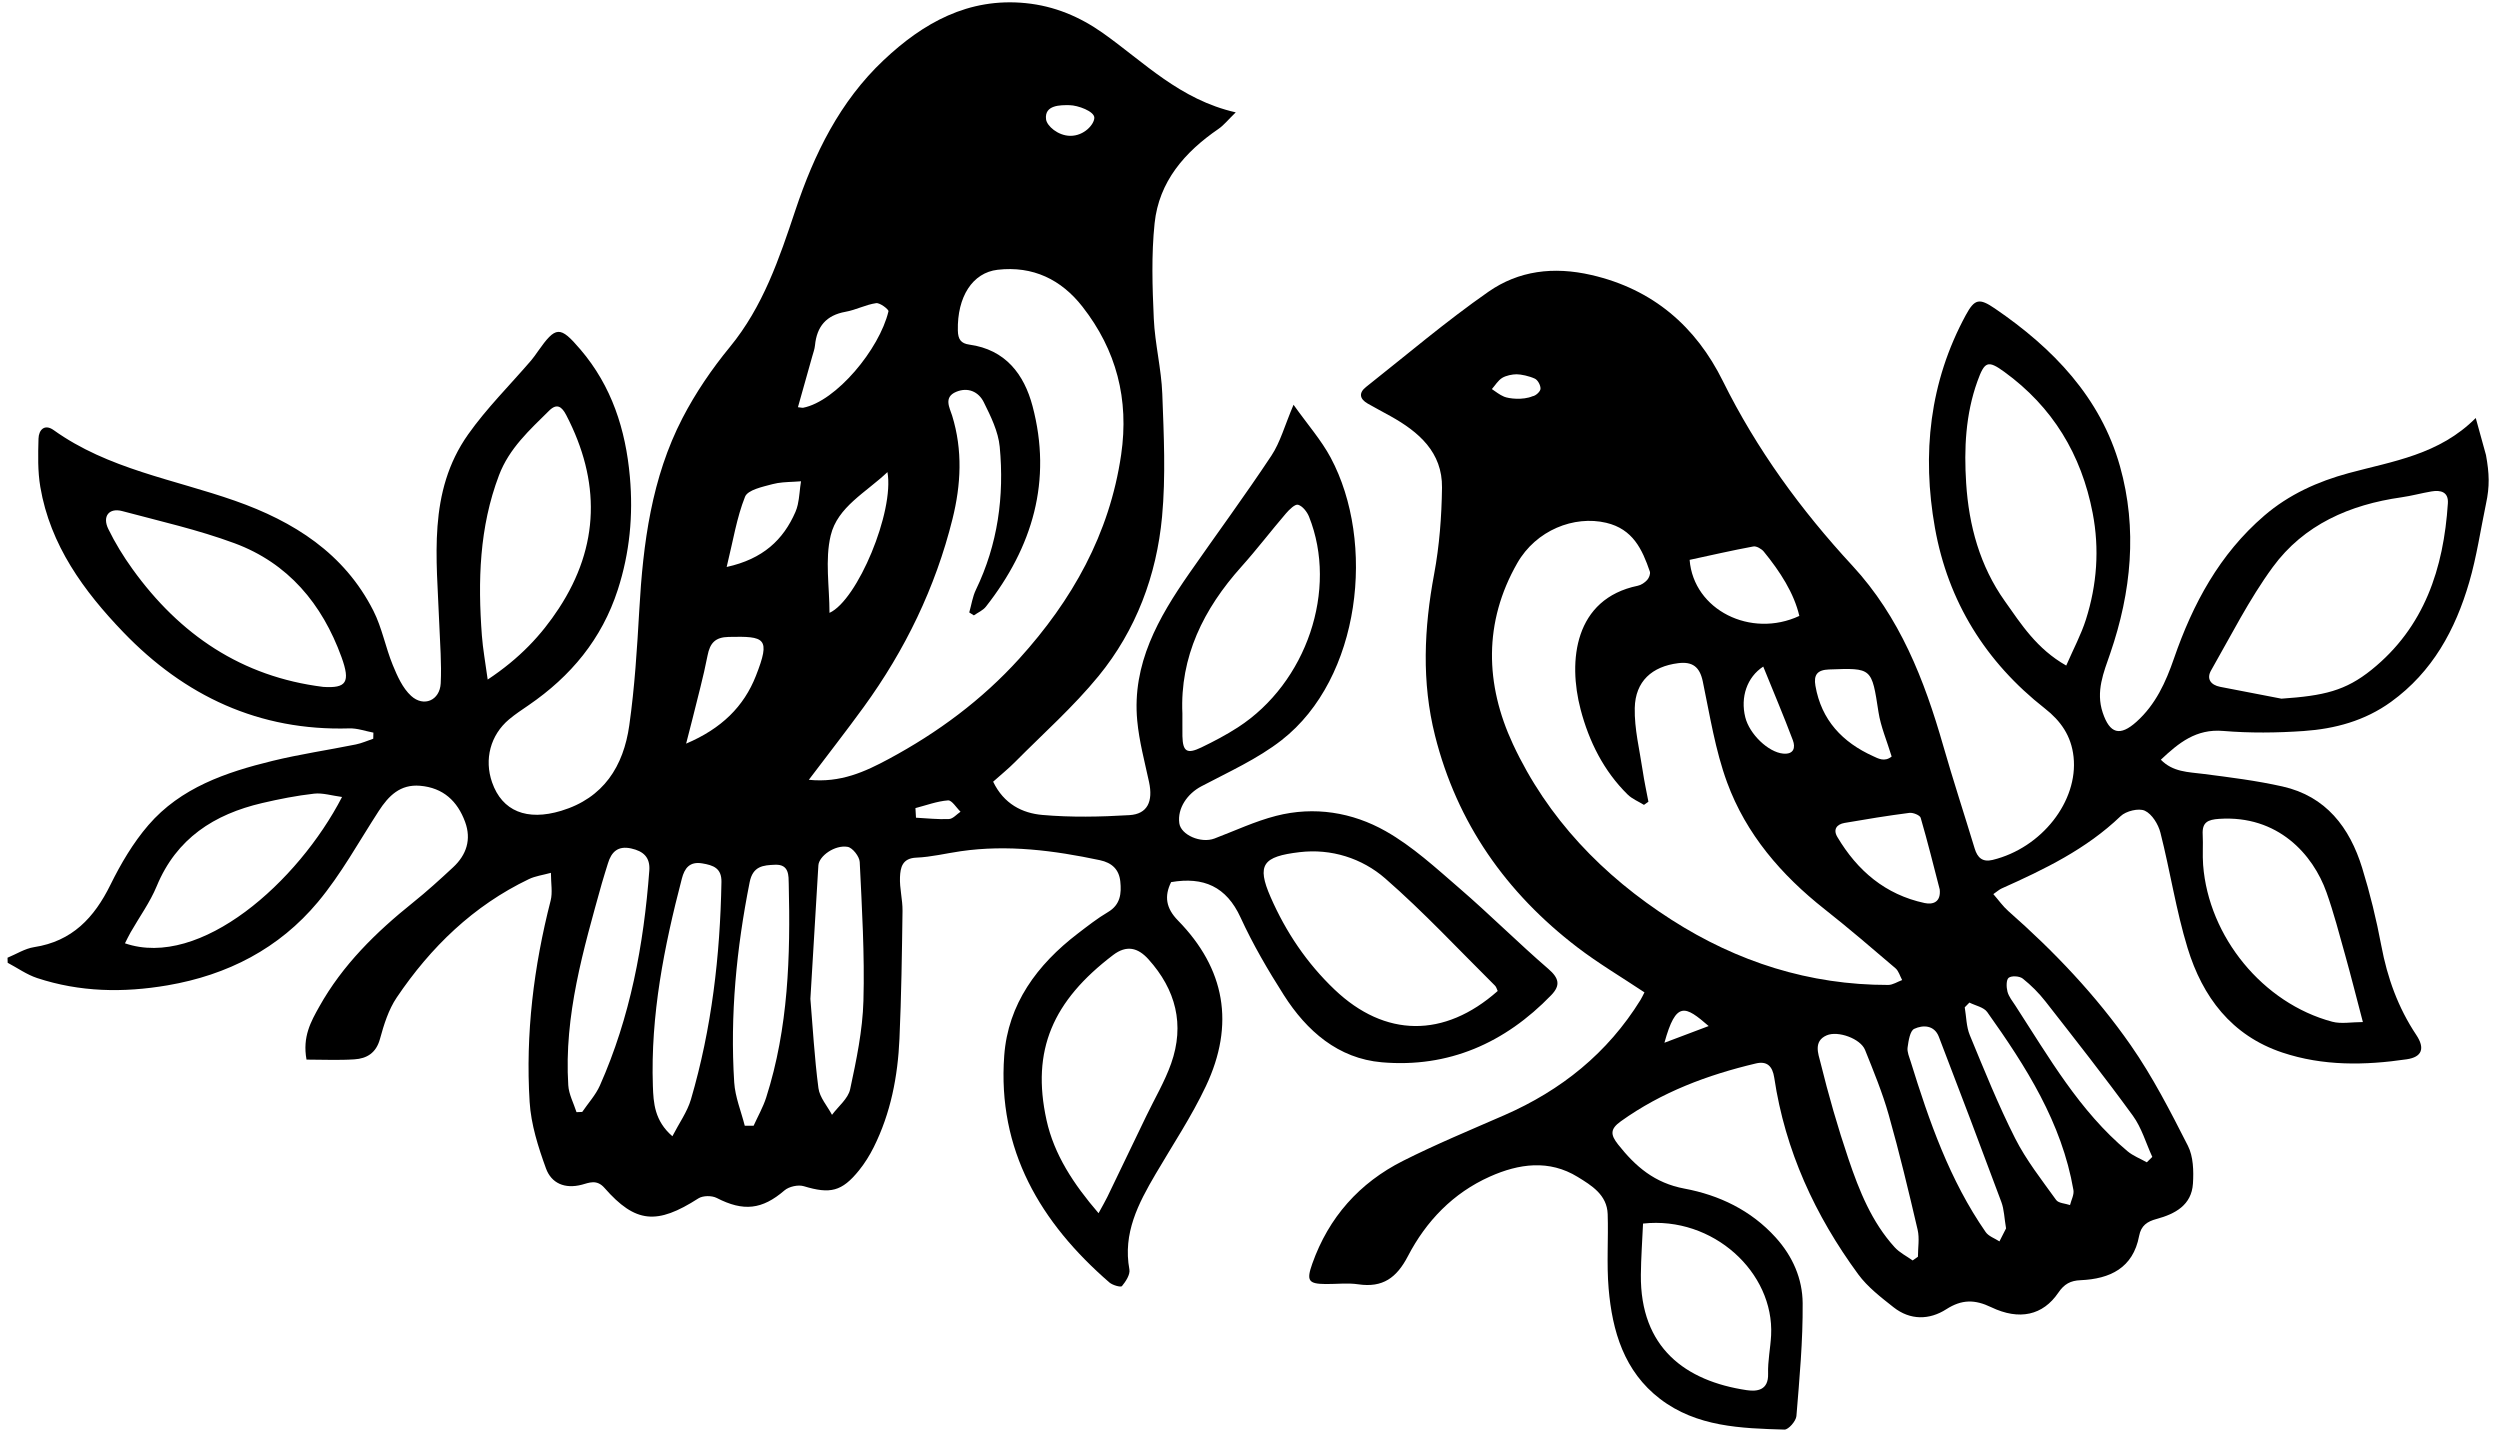 <?xml version="1.0" encoding="utf-8"?>
<!-- Generator: Adobe Illustrator 22.0.0, SVG Export Plug-In . SVG Version: 6.00 Build 0)  -->
<svg version="1.1" id="bird_10" xmlns="http://www.w3.org/2000/svg" xmlns:xlink="http://www.w3.org/1999/xlink" x="0px" y="0px"
	 width="393px" height="225px" viewBox="0 0 393 225" enable-background="new 0 0 393 225" xml:space="preserve">
<g id="bird_10_black_1_">
	<path id="bird_2_4_" d="M369.219,74.371c-4.85,1.314-9.397,3.353-13.284,6.697c-7.029,6.047-11.226,13.863-14.191,22.454
		c-1.286,3.725-2.875,7.228-5.878,9.93c-2.628,2.364-4.21,1.88-5.317-1.419c-1.125-3.354,0.151-6.329,1.179-9.319
		c3.327-9.672,4.295-19.585,1.534-29.407c-3.048-10.84-10.541-18.586-19.669-24.812c-2.445-1.668-3.178-1.524-4.565,1.028
		c-5.725,10.54-6.917,21.875-4.857,33.45c2.061,11.577,7.967,21.095,17.291,28.405c2.466,1.933,4.142,4.265,4.503,7.603
		c0.75,6.943-4.996,14.322-12.731,16.2c-1.575,0.382-2.374-0.341-2.814-1.793c-1.636-5.399-3.397-10.762-4.952-16.184
		c-2.965-10.342-6.81-20.206-14.272-28.278c-8.097-8.758-15.033-18.266-20.372-29.042c-4.214-8.507-10.926-14.417-20.665-16.655
		c-5.955-1.369-11.421-0.683-16.187,2.642c-6.654,4.642-12.86,9.927-19.235,14.966c-1.172,0.926-1.01,1.875,0.266,2.607
		c1.173,0.673,2.373,1.3,3.556,1.958c4.472,2.489,8.2,5.691,8.125,11.267c-0.061,4.536-0.406,9.128-1.238,13.581
		c-1.59,8.509-1.977,16.97,0.138,25.382c3.453,13.738,11.183,24.718,22.362,33.274c3.336,2.553,6.98,4.705,10.564,7.095
		c-0.238,0.459-0.405,0.837-0.62,1.185c-5.171,8.362-12.46,14.213-21.412,18.123c-5.335,2.33-10.725,4.561-15.919,7.177
		c-6.851,3.451-11.683,8.869-14.268,16.166c-0.953,2.69-0.608,3.178,2.133,3.199c1.703,0.013,3.437-0.203,5.103,0.043
		c3.834,0.566,6.024-1.018,7.795-4.422c2.869-5.514,7.1-9.929,12.891-12.514c4.567-2.039,9.318-2.705,13.809,0.06
		c2.146,1.321,4.605,2.8,4.705,5.833c0.128,3.893-0.18,7.812,0.148,11.683c0.569,6.726,2.437,13.054,8.099,17.381
		c5.753,4.396,12.698,4.622,19.541,4.817c0.634,0.018,1.817-1.338,1.882-2.127c0.483-5.909,1.029-11.837,0.981-17.755
		c-0.031-3.815-1.547-7.341-4.246-10.322c-3.894-4.3-8.91-6.663-14.334-7.678c-4.696-0.879-7.682-3.461-10.43-6.932
		c-1.235-1.56-1.257-2.444,0.431-3.652c6.422-4.596,13.635-7.294,21.231-9.092c1.723-0.408,2.606,0.392,2.885,2.254
		c1.708,11.431,6.408,21.637,13.192,30.884c1.477,2.013,3.576,3.623,5.565,5.193c2.609,2.059,5.623,2.014,8.285,0.307
		c2.443-1.566,4.487-1.553,7.055-0.321c4.444,2.131,8.144,1.272,10.553-2.275c0.928-1.366,1.904-1.901,3.496-1.969
		c4.625-0.197,8.256-1.903,9.208-6.955c0.309-1.642,1.277-2.272,2.734-2.667c2.921-0.792,5.518-2.171,5.73-5.574
		c0.123-1.972,0.065-4.245-0.794-5.934c-2.748-5.405-5.539-10.857-8.994-15.817c-5.457-7.836-12.045-14.751-19.23-21.073
		c-0.851-0.749-1.519-1.707-2.363-2.673c0.623-0.429,0.936-0.722,1.306-0.887c6.711-3.001,13.292-6.172,18.704-11.366
		c0.842-0.808,2.848-1.302,3.81-0.854c1.128,0.525,2.113,2.134,2.448,3.454c1.53,6.017,2.455,12.205,4.267,18.127
		c2.348,7.671,6.891,13.76,14.904,16.434c6.402,2.136,12.976,2.025,19.555,1.057c2.379-0.35,2.912-1.699,1.491-3.83
		c-2.863-4.292-4.546-8.978-5.496-14.035c-0.774-4.122-1.775-8.224-3.012-12.231c-1.958-6.343-5.68-11.252-12.518-12.789
		c-4.102-0.922-8.303-1.445-12.481-1.98c-2.348-0.301-4.735-0.275-6.646-2.227c2.826-2.662,5.547-4.879,9.795-4.524
		c4.19,0.35,8.448,0.305,12.647,0.014c4.921-0.341,9.619-1.598,13.75-4.588c6.52-4.717,10.112-11.342,12.287-18.809
		c1.171-4.02,1.775-8.206,2.635-12.317c0.6-2.763,0.523-4.767,0-7.666c-0.484-1.75-0.967-3.5-1.61-5.827
		C383.414,71.503,376.155,72.492,369.219,74.371z M258.286,192.345c11.006-1.205,20.638,7.688,20.133,17.566
		c-0.103,2.016-0.536,4.031-0.474,6.036c0.081,2.636-1.768,2.824-3.374,2.584c-9.606-1.434-16.738-6.65-16.627-18.133
		C257.969,197.734,258.166,195.071,258.286,192.345z M301.93,128.558c1.101,3.769,2.04,7.585,2.995,11.268
		c0.201,1.963-1.027,2.419-2.379,2.13c-6.163-1.32-10.564-5.072-13.718-10.39c-0.704-1.186-0.087-1.99,1.136-2.202
		c3.386-0.587,6.78-1.141,10.187-1.58C300.725,127.709,301.809,128.145,301.93,128.558z M287.514,105.24
		c6.801-0.25,6.709-0.28,7.785,6.704c0.35,2.276,1.302,4.459,2.069,6.982c-1.123,0.917-2.156,0.287-2.895-0.047
		c-4.827-2.18-8.155-5.664-9.089-11.078C285.091,106.101,285.662,105.308,287.514,105.24z M275.627,85.903
		c0.494-0.092,1.307,0.398,1.636,0.802c2.577,3.156,4.755,6.531,5.592,10.118c-7.606,3.552-16.624-0.918-17.247-8.813
		C268.921,87.296,272.261,86.527,275.627,85.903z M280.305,118.466c-2.334-0.221-5.294-3.065-5.948-5.712
		c-0.783-3.167,0.264-6.296,2.824-7.97c1.606,3.959,3.207,7.739,4.654,11.576C282.271,117.517,281.997,118.626,280.305,118.466z
		 M236.141,59.407c0.614-0.378,1.6-0.57,2.273-0.57s1.98,0.272,2.872,0.691c0.469,0.22,0.915,1.066,0.882,1.599
		c-0.026,0.427-0.756,1.101-1.233,1.157c-1.563,0.659-3.756,0.383-4.495,0.073s-1.281-0.777-1.918-1.194
		C235.052,60.562,235.488,59.808,236.141,59.407z M261.648,163.92c1.833-6.647,3.256-5.826,6.956-2.625
		C266.176,162.211,264.151,162.975,261.648,163.92z M262.755,144.585c-10.8-6.918-19.489-15.944-24.918-27.597
		c-4.381-9.404-4.636-19.168,0.675-28.463c2.964-5.188,8.942-7.531,13.984-6.342c4.185,0.987,5.659,4.157,6.857,7.659
		c0.125,0.367-0.128,1.013-0.42,1.334c-0.374,0.412-0.932,0.792-1.469,0.903c-9.972,2.062-11.006,11.795-8.992,19.454
		c1.316,5.005,3.619,9.655,7.396,13.369c0.705,0.694,1.702,1.091,2.564,1.625c0.233-0.165,0.466-0.33,0.699-0.495
		c-0.302-1.612-0.655-3.215-0.894-4.836c-0.485-3.295-1.326-6.608-1.253-9.897c0.093-4.213,2.725-6.534,6.836-7.048
		c2.22-0.278,3.377,0.564,3.857,2.863c1.115,5.336,1.959,10.808,3.826,15.889c2.984,8.123,8.517,14.551,15.311,19.911
		c3.797,2.996,7.473,6.147,11.15,9.291c0.51,0.436,0.711,1.232,1.055,1.861c-0.733,0.267-1.465,0.767-2.198,0.768
		C284.442,154.845,273.115,151.222,262.755,144.585z M301.499,197.56c-0.277,0.194-0.555,0.389-0.832,0.583
		c-0.951-0.682-2.056-1.224-2.825-2.071c-3.611-3.975-5.57-8.882-7.253-13.853c-1.695-5.007-3.158-10.104-4.422-15.236
		c-0.315-1.28-1.141-3.31,0.992-4.228c1.776-0.764,5.315,0.518,6.026,2.291c1.347,3.361,2.739,6.73,3.721,10.206
		c1.689,5.973,3.137,12.018,4.546,18.065C301.766,194.661,301.499,196.142,301.499,197.56z M314.313,195.148
		c-0.734-0.481-1.702-0.799-2.166-1.467c-5.667-8.167-8.885-17.427-11.793-26.816c-0.223-0.722-0.579-1.502-0.481-2.201
		c0.147-1.043,0.372-2.614,1.046-2.93c1.36-0.636,3.153-0.612,3.868,1.249c3.324,8.645,6.607,17.306,9.832,25.988
		c0.431,1.161,0.452,2.475,0.734,4.134C315.087,193.628,314.7,194.388,314.313,195.148z M315.766,153.705
		c0.464-0.354,1.711-0.271,2.214,0.13c1.317,1.048,2.54,2.276,3.578,3.605c4.637,5.934,9.298,11.856,13.726,17.945
		c1.38,1.898,2.058,4.306,3.057,6.481c-0.287,0.283-0.575,0.567-0.862,0.85c-1.018-0.574-2.153-1.006-3.035-1.743
		c-7.564-6.319-12.363-14.783-17.625-22.885c-0.46-0.709-1.036-1.408-1.245-2.195C315.39,155.192,315.361,154.014,315.766,153.705z
		 M325.943,187.075c0.127,0.734-0.343,1.572-0.535,2.361c-0.746-0.256-1.81-0.282-2.185-0.804c-2.261-3.149-4.701-6.241-6.44-9.677
		c-2.664-5.264-4.872-10.765-7.129-16.226c-0.554-1.34-0.546-2.913-0.797-4.379c0.244-0.248,0.489-0.497,0.733-0.745
		c0.952,0.484,2.254,0.72,2.802,1.491C318.477,167.654,324.112,176.461,325.943,187.075z M327.909,97.384
		c-0.754,2.377-1.956,4.611-3.098,7.242c-4.658-2.646-7.075-6.499-9.656-10.135c-3.92-5.523-5.648-11.86-6.074-18.53
		c-0.346-5.418-0.101-10.821,1.769-16.021c1.121-3.116,1.629-3.37,4.212-1.497c7.611,5.519,12.139,13.005,13.906,22.204
		C330.056,86.318,329.643,91.919,327.909,97.384z M348.856,128.724c9.218-0.61,14.753,5.578,16.874,11.562
		c1.145,3.232,2.013,6.566,2.937,9.872c0.901,3.223,1.715,6.471,2.778,10.508c-1.797,0-3.402,0.326-4.82-0.052
		c-10.891-2.903-19.431-13.333-20.295-24.644c-0.121-1.589,0.019-3.197-0.068-4.79C346.159,129.27,347.049,128.843,348.856,128.724z
		 M372.812,105.286c-4.112,3.312-7.5,4.088-14.169,4.545c-3.212-0.619-6.425-1.229-9.635-1.861c-1.474-0.29-2.183-1.257-1.429-2.574
		c3.133-5.476,5.988-11.176,9.697-16.243c4.895-6.688,12.115-9.823,20.231-10.975c1.587-0.225,3.143-0.659,4.726-0.926
		c1.446-0.245,2.689,0.076,2.573,1.861C384.14,89.355,381.121,98.595,372.812,105.286z"/>
	<path id="bird_1_4_" d="M243.4,152.311c-4.747-4.097-9.194-8.543-13.939-12.642c-3.716-3.21-7.409-6.621-11.639-9.014
		c-5.239-2.964-11.223-3.944-17.217-2.403c-3.318,0.853-6.473,2.342-9.695,3.564c-2.119,0.804-5.275-0.558-5.525-2.409
		c-0.319-2.368,1.274-4.642,3.458-5.794c4.303-2.271,8.848-4.31,12.644-7.275c12.453-9.728,14.81-31.111,7.693-44.401
		c-1.477-2.758-3.603-5.168-5.836-8.31c-1.403,3.302-2.082,5.895-3.483,8.008c-4.155,6.269-8.619,12.332-12.916,18.508
		c-4.843,6.961-9.003,14.227-8.172,23.143c0.303,3.245,1.168,6.443,1.856,9.645c0.658,3.062-0.243,5.038-3.081,5.208
		c-4.553,0.273-9.16,0.369-13.694-0.03c-3.131-0.276-6.046-1.71-7.732-5.226c1.206-1.078,2.397-2.038,3.467-3.118
		c4.416-4.454,9.151-8.654,13.106-13.49c5.895-7.209,9.121-15.82,9.98-25.035c0.595-6.386,0.276-12.879,0.038-19.313
		c-0.147-3.955-1.158-7.875-1.337-11.831c-0.226-4.992-0.389-10.045,0.128-14.997c0.685-6.559,4.734-11.198,10.042-14.834
		c0.836-0.572,1.488-1.412,2.714-2.602c-8.787-1.993-14.414-7.894-20.878-12.464c-3.658-2.586-7.649-4.259-12.143-4.706
		c-9.018-0.897-16.117,3.106-22.34,8.975c-6.874,6.483-10.911,14.731-13.861,23.577c-2.534,7.596-5.075,15.143-10.305,21.511
		c-2.828,3.443-5.396,7.21-7.442,11.162c-4.866,9.401-6.198,19.685-6.791,30.118c-0.346,6.078-0.724,12.176-1.576,18.196
		c-0.908,6.414-4.029,11.411-10.705,13.429c-5.39,1.629-9.278,0.061-10.86-4.466c-1.266-3.623-0.268-7.44,2.661-9.904
		c0.97-0.816,2.038-1.517,3.086-2.236c6.623-4.541,11.501-10.384,14.011-18.142c1.881-5.814,2.439-11.701,1.9-17.76
		c-0.661-7.432-2.855-14.254-7.763-20.002c-3.231-3.785-3.875-3.712-6.691,0.274c-0.343,0.485-0.676,0.98-1.062,1.43
		c-3.32,3.868-6.983,7.491-9.911,11.635c-6.403,9.063-4.921,19.516-4.539,29.721c0.117,3.136,0.388,6.283,0.23,9.407
		c-0.136,2.685-2.669,3.794-4.658,1.969c-1.328-1.218-2.165-3.102-2.874-4.831c-1.148-2.797-1.696-5.871-3.053-8.547
		c-4.584-9.043-12.523-14.045-21.77-17.293c-9.62-3.379-19.927-4.974-28.488-11.102c-1.427-1.022-2.347-0.048-2.385,1.346
		c-0.068,2.53-0.135,5.115,0.287,7.594c1.559,9.159,6.838,16.366,13.037,22.819c9.631,10.024,21.355,15.56,35.548,15.13
		c1.25-0.038,2.516,0.432,3.774,0.666c-0.008,0.319-0.016,0.638-0.024,0.958c-0.911,0.306-1.803,0.713-2.738,0.901
		c-4.376,0.884-8.807,1.532-13.138,2.592c-7.284,1.782-14.396,4.201-19.474,10.09c-2.398,2.781-4.333,6.07-5.964,9.381
		c-2.554,5.185-6.02,8.881-12,9.799c-1.444,0.222-2.787,1.091-4.177,1.663c0.007,0.265,0.014,0.53,0.021,0.795
		c1.541,0.814,3.004,1.865,4.636,2.402c6.713,2.211,13.536,2.335,20.501,1.142c9.453-1.62,17.528-5.788,23.627-13.091
		c3.657-4.379,6.441-9.492,9.567-14.308c1.551-2.39,3.37-4.237,6.506-3.97c3.626,0.309,5.87,2.407,7.072,5.682
		c1.013,2.76,0.219,5.176-1.88,7.128c-2.054,1.91-4.134,3.803-6.321,5.556c-5.811,4.657-11.069,9.81-14.731,16.368
		c-1.292,2.313-2.659,4.705-1.999,8.312c2.512,0,5.029,0.123,7.529-0.039c1.961-0.127,3.415-1,4.018-3.206
		c0.616-2.251,1.347-4.61,2.632-6.513c5.348-7.923,12.053-14.435,20.782-18.616c1.014-0.486,2.19-0.633,3.462-0.986
		c0,1.678,0.279,3.094-0.044,4.356c-2.661,10.397-3.963,20.955-3.304,31.655c0.218,3.535,1.347,7.097,2.571,10.459
		c0.848,2.329,2.952,3.262,5.642,2.555c1.101-0.289,2.324-0.897,3.552,0.503c4.887,5.573,8.255,5.825,14.767,1.648
		c0.706-0.453,2.111-0.462,2.877-0.067c4.213,2.171,7.143,1.833,10.653-1.187c0.707-0.608,2.152-0.929,3.038-0.661
		c4.141,1.254,5.981,0.863,8.692-2.504c0.892-1.107,1.661-2.347,2.297-3.62c2.678-5.362,3.787-11.139,4.049-17.057
		c0.297-6.694,0.391-13.399,0.481-20.101c0.024-1.768-0.475-3.548-0.398-5.308c0.064-1.481,0.346-2.97,2.562-3.059
		c2.335-0.094,4.649-0.671,6.977-1.008c7.39-1.068,14.646-0.125,21.877,1.405c1.926,0.408,3.023,1.478,3.217,3.343
		c0.196,1.881,0.032,3.654-1.927,4.811c-1.672,0.987-3.216,2.203-4.764,3.387c-6.373,4.877-10.96,11.063-11.556,19.194
		c-1.085,14.81,5.69,26.251,16.536,35.654c0.495,0.429,1.79,0.788,1.97,0.569c0.598-0.727,1.318-1.818,1.17-2.618
		c-1.048-5.699,1.4-10.356,4.11-14.985c2.683-4.583,5.651-9.037,7.912-13.822c4.6-9.733,3.026-18.477-4.383-26.047
		c-1.896-1.937-2.178-3.822-1.079-6.036c5.097-0.868,8.682,0.687,10.922,5.573c1.934,4.218,4.304,8.268,6.8,12.189
		c3.598,5.651,8.553,9.969,15.395,10.561c10.472,0.906,19.354-3.018,26.639-10.559C245.345,154.891,245.083,153.764,243.4,152.311z
		 M195.152,89.079c2.427-2.707,4.635-5.608,7.002-8.37c0.517-0.604,1.432-1.5,1.901-1.363c0.707,0.206,1.417,1.11,1.724,1.878
		c4.581,11.466-0.363,26.113-11.177,33.114c-1.835,1.188-3.789,2.214-5.762,3.164c-2.253,1.084-2.905,0.64-2.964-1.772
		c-0.015-0.594-0.004-1.189-0.005-1.784c0-0.51,0-1.02,0-1.782C185.476,103.249,189.184,95.736,195.152,89.079z M50.803,107.98
		c-12.813-1.595-22.555-8.209-29.978-18.526c-1.43-1.987-2.733-4.104-3.802-6.302c-0.972-1.998,0.127-3.36,2.195-2.807
		c5.909,1.58,11.915,2.933,17.635,5.048c8.443,3.122,13.795,9.537,16.829,17.902C55.119,107.255,54.46,108.218,50.803,107.98z
		 M19.642,148.289c0.308-0.6,0.576-1.174,0.889-1.722c1.38-2.42,3.051-4.717,4.107-7.269c3.108-7.511,9.031-11.294,16.568-13.057
		c2.691-0.629,5.42-1.168,8.162-1.477c1.36-0.153,2.788,0.309,4.401,0.521C46.869,138.659,31.488,152.354,19.642,148.289z
		 M75.752,99.915c-0.641-8.558-0.418-17.011,2.69-25.203c1.61-4.244,4.812-7.115,7.877-10.151c1.236-1.224,2.005-0.632,2.695,0.696
		c5.379,10.36,5.29,20.534-1.166,30.39c-2.749,4.196-6.149,7.845-11.184,11.182C76.3,104.127,75.91,102.03,75.752,99.915z
		 M168.127,16.533c1.308,0.015,3.902,0.961,3.902,1.973c0,1.012-1.579,2.876-3.806,2.846c-1.916-0.026-3.653-1.552-3.784-2.594
		C164.153,16.463,166.75,16.517,168.127,16.533z M102.071,136.86c-0.875,11.659-2.993,23.037-7.77,33.787
		c-0.666,1.498-1.838,2.772-2.775,4.149c-0.3,0.012-0.599,0.024-0.899,0.036c-0.448-1.407-1.204-2.795-1.294-4.224
		c-0.685-10.971,2.382-21.343,5.273-31.734c0.293-1.052,0.644-2.087,0.955-3.134c0.548-1.842,1.597-2.823,3.671-2.359
		C101.136,133.807,102.229,134.759,102.071,136.86z M108.616,172.823c-0.575,1.961-1.848,3.716-2.916,5.794
		c-2.816-2.429-2.978-5.256-3.067-7.884c-0.379-11.124,1.764-21.929,4.558-32.626c0.419-1.605,1.207-2.715,3.192-2.385
		c1.749,0.291,3.069,0.745,3.029,2.926C113.203,150.238,111.884,161.677,108.616,172.823z M107.858,116.9
		c0.451-1.753,0.727-2.781,0.979-3.815c0.815-3.337,1.735-6.654,2.387-10.022c0.384-1.986,1.213-2.894,3.316-2.939
		c5.73-0.122,6.643,0.126,4.286,6.124C116.935,111.06,113.435,114.531,107.858,116.9z M120.447,172.523
		c-0.491,1.536-1.313,2.967-1.981,4.447c-0.463,0-0.926-0.001-1.389-0.001c-0.574-2.271-1.513-4.52-1.659-6.818
		c-0.672-10.587,0.359-21.059,2.426-31.46c0.507-2.553,2.125-2.681,4.024-2.753c2.22-0.085,2.091,1.761,2.122,3.027
		C124.267,150.298,123.943,161.588,120.447,172.523z M125.919,75.658c-0.205,1.211-0.239,2.497-0.511,3.679
		c-0.091,0.394-0.208,0.777-0.366,1.141c-1.906,4.379-5.096,7.398-10.81,8.65c1.027-4.193,1.582-7.768,2.889-11.043
		c0.43-1.077,2.759-1.559,4.311-1.976c1.075-0.289,2.217-0.323,3.355-0.378C125.166,75.712,125.544,75.691,125.919,75.658
		L125.919,75.658z M126.233,64.104c-0.08,0.015-0.168-0.017-0.797-0.091c0.78-2.77,1.521-5.39,2.255-8.012
		c0.158-0.564,0.37-1.127,0.425-1.704c0.287-2.969,1.766-4.741,4.8-5.283c1.635-0.292,3.179-1.124,4.815-1.359
		c0.602-0.087,2.004,0.997,1.936,1.284C138.255,54.887,131.44,63.1,126.233,64.104z M130.396,96.343c0-4.115-0.728-8.339,0.19-12.17
		c1.076-4.492,5.536-6.742,8.922-9.958C140.616,80.414,134.782,94.362,130.396,96.343z M135.732,157.316
		c-0.129,4.662-1.107,9.334-2.091,13.919c-0.317,1.476-1.865,2.687-2.85,4.019c-0.739-1.396-1.941-2.732-2.133-4.2
		c-0.635-4.864-0.906-9.775-1.265-14.04c0.442-7.433,0.835-14.205,1.256-20.975c0.091-1.466,2.587-3.261,4.602-2.913
		c0.774,0.134,1.857,1.522,1.898,2.381C135.497,142.772,135.933,150.056,135.732,157.316z M149.185,128.752
		c-1.723,0.083-3.46-0.119-5.192-0.209c-0.029-0.503-0.057-1.007-0.086-1.51c1.704-0.44,3.393-1.08,5.12-1.213
		c0.607-0.047,1.309,1.151,1.968,1.781C150.393,128.005,149.806,128.722,149.185,128.752z M139.724,119.304
		c-3.716,1.998-7.577,3.794-12.576,3.281c3.052-4.038,5.902-7.688,8.622-11.432c6.514-8.964,11.276-18.776,13.958-29.551
		c1.346-5.409,1.625-10.821-0.05-16.255c-0.378-1.227-1.397-2.902,0.632-3.751c1.862-0.779,3.527-0.006,4.333,1.617
		c1.104,2.225,2.287,4.621,2.514,7.03c0.73,7.766-0.297,15.334-3.743,22.467c-0.532,1.101-0.707,2.375-1.048,3.569
		c0.242,0.153,0.485,0.307,0.727,0.46c0.637-0.45,1.427-0.78,1.889-1.368c7.353-9.364,10.441-19.813,7.33-31.541
		c-1.327-5.005-4.263-8.874-9.93-9.656c-1.328-0.183-1.777-0.834-1.808-2.207c-0.119-5.315,2.312-9.105,6.248-9.558
		c5.573-0.641,10.018,1.55,13.337,5.796c5.339,6.829,7.356,14.555,6.086,23.271c-1.823,12.507-7.713,22.896-16.021,32.073
		C154.363,110.024,147.402,115.176,139.724,119.304z M184.104,167.185c-1.006,2.848-2.581,5.496-3.898,8.234
		c-2.043,4.248-4.082,8.498-6.134,12.742c-0.323,0.667-0.703,1.307-1.379,2.552c-3.958-4.601-6.99-9.227-8.178-14.625
		c-2.423-11.01,0.995-18.749,10.461-25.954c2.128-1.62,3.91-1.166,5.56,0.664C184.843,155.578,186.262,161.073,184.104,167.185z
		 M209.798,155.567c-4.364-4.156-7.655-9.05-10.058-14.541c-2.237-5.111-1.211-6.383,4.556-7.067c4.97-0.589,9.81,0.95,13.468,4.139
		c6.05,5.274,11.541,11.19,17.253,16.85c0.217,0.215,0.292,0.574,0.419,0.837C227.032,163.226,217.71,163.102,209.798,155.567z"/>
</g>
</svg>
